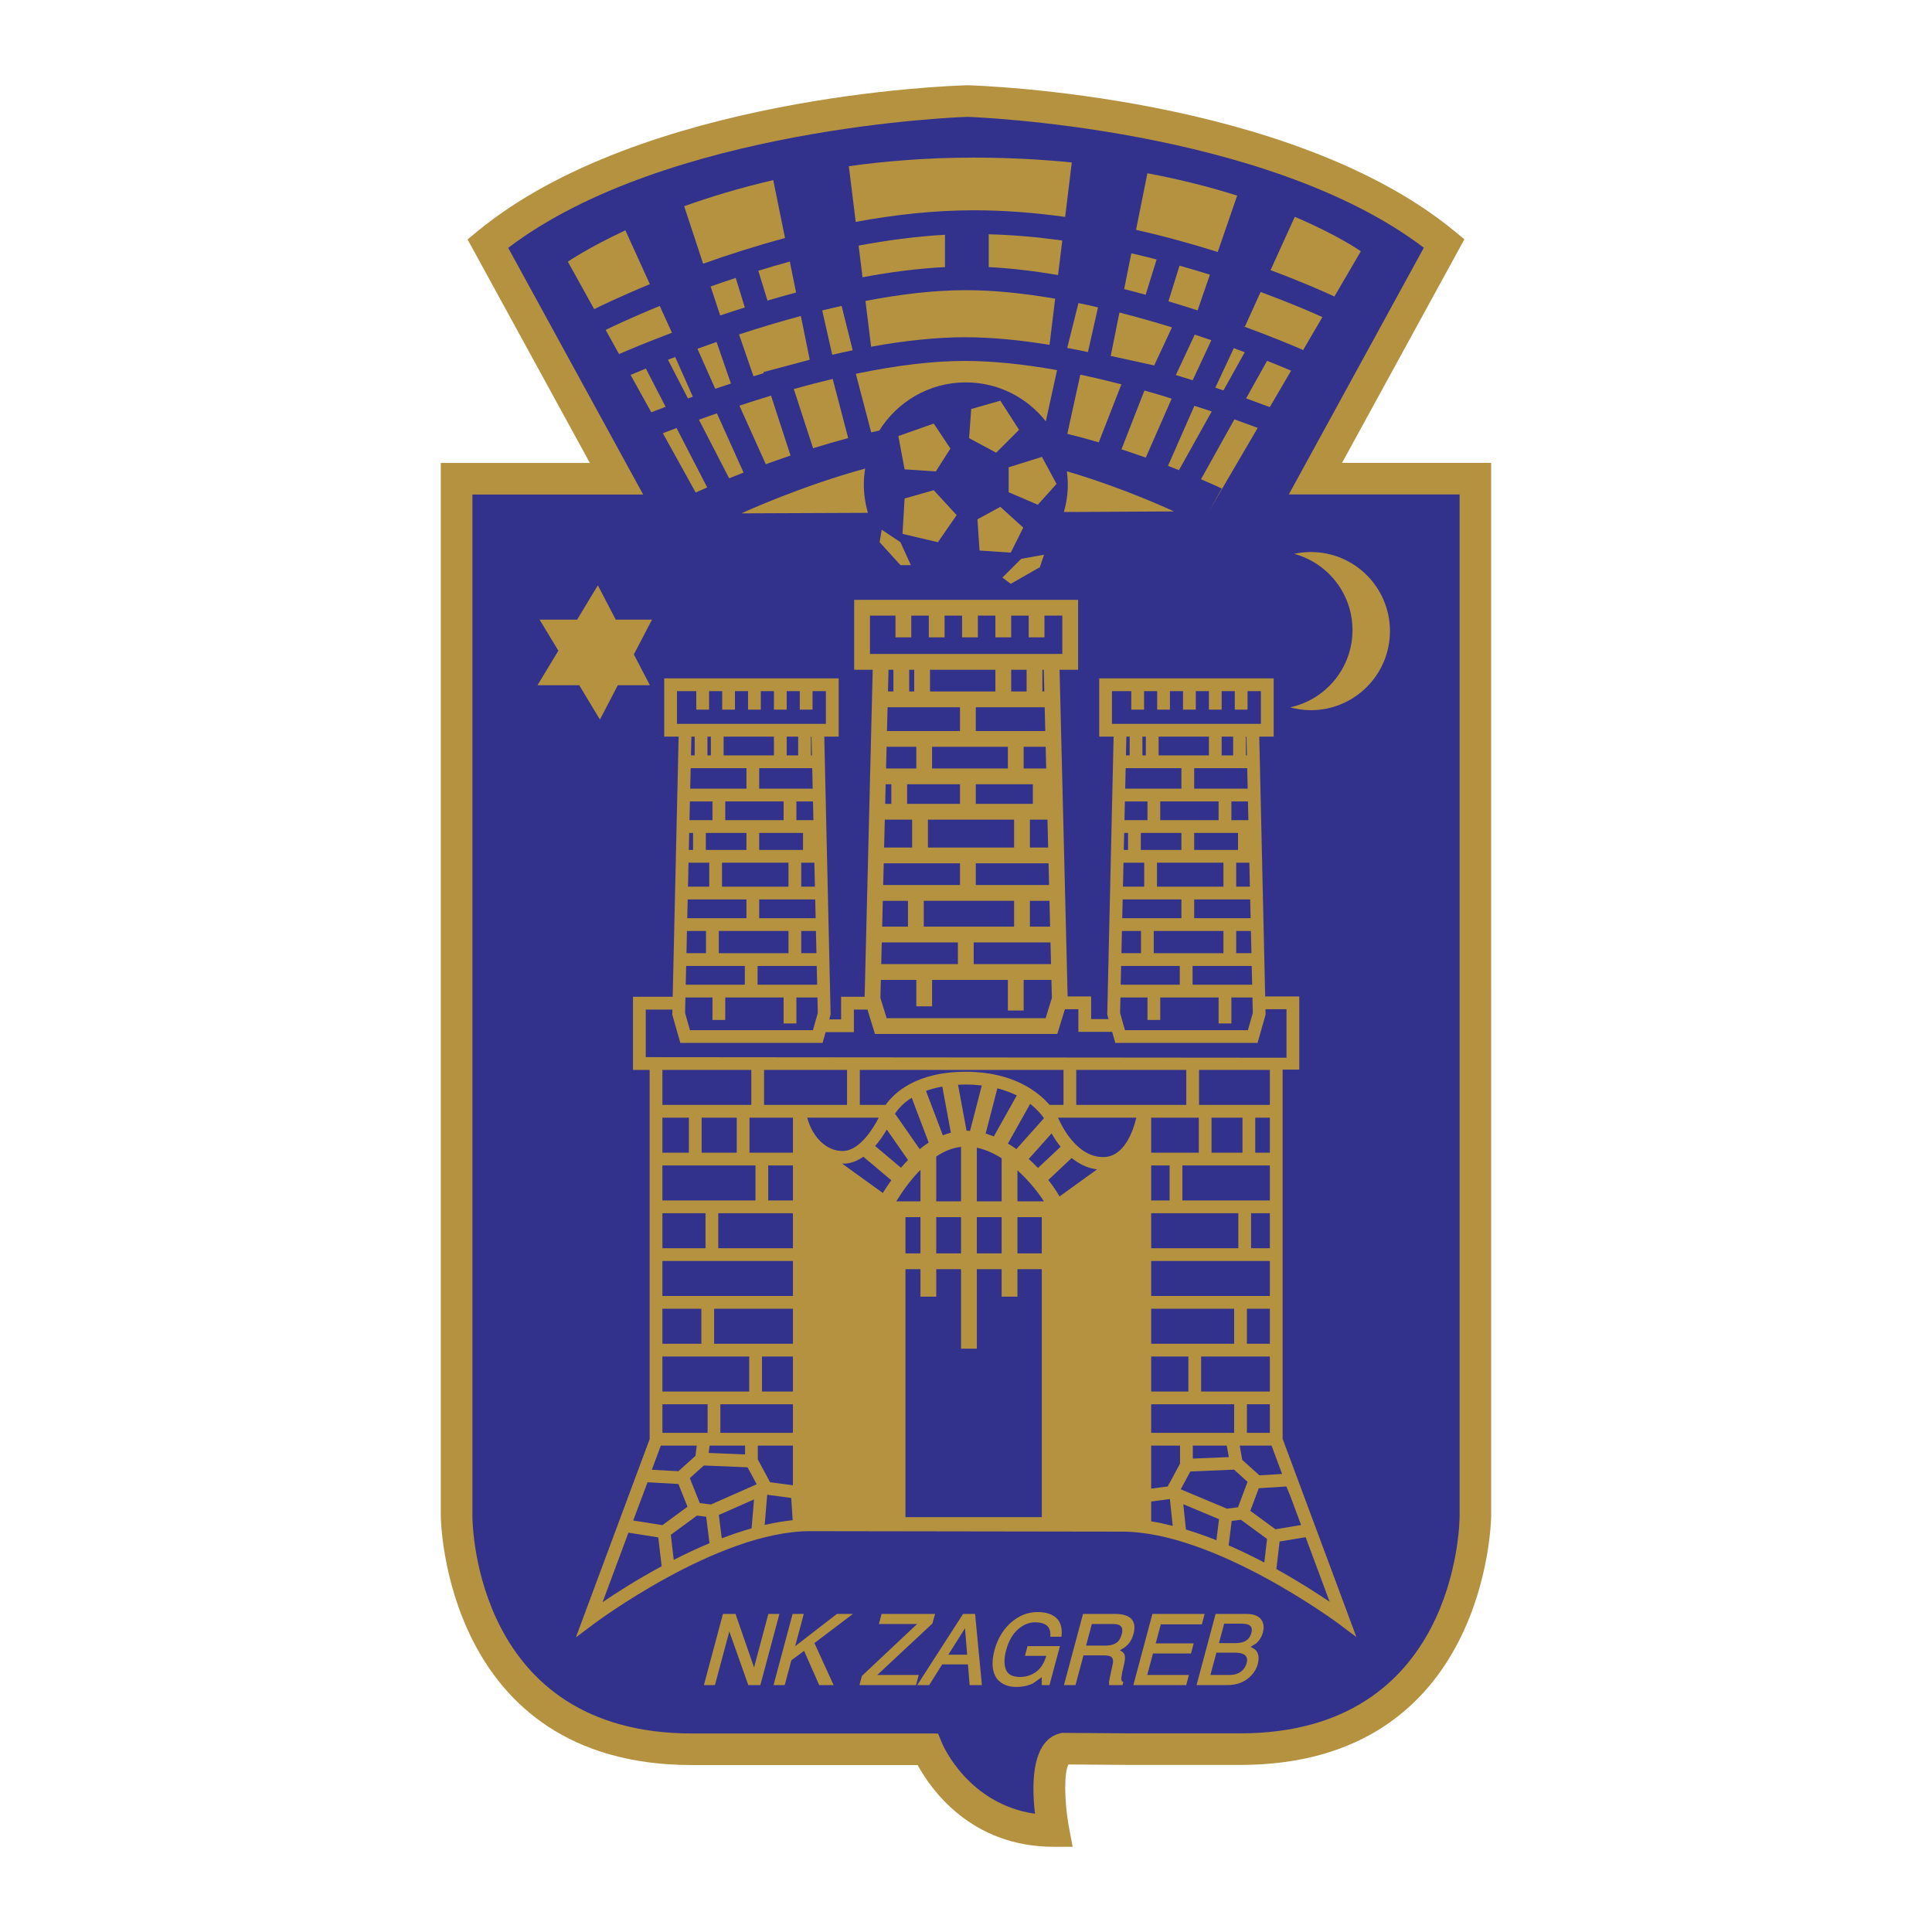 <?xml version="1.0" encoding="utf-8"?>
<!-- Generator: Adobe Illustrator 13.0.0, SVG Export Plug-In . SVG Version: 6.00 Build 14948)  -->
<!DOCTYPE svg PUBLIC "-//W3C//DTD SVG 1.0//EN" "http://www.w3.org/TR/2001/REC-SVG-20010904/DTD/svg10.dtd">
<svg version="1.0" id="Layer_1" xmlns="http://www.w3.org/2000/svg" xmlns:xlink="http://www.w3.org/1999/xlink" x="0px" y="0px"
	 width="192.756px" height="192.756px" viewBox="0 0 192.756 192.756" enable-background="new 0 0 192.756 192.756"
	 xml:space="preserve">
<g>
	<polygon fill-rule="evenodd" clip-rule="evenodd" fill="#FFFFFF" points="0,0 192.756,0 192.756,192.756 0,192.756 0,0 	"/>
	<path fill-rule="evenodd" clip-rule="evenodd" fill="#B49240" d="M96.392,8.508L96.21,8.519
		c-1.258,0.035-32.147,1.054-48.553,14.539l-1.008,0.829c0,0,10.133,18.52,12.204,22.304c-3.693,0-14.874,0-14.874,0v105.066
		c0,0.248,0.287,24.844,25.066,24.844c0,0,20.713,0,22.512,0c1.289,2.367,5.286,8.152,13.561,8.152h1.9l-0.352-1.867
		c-0.259-1.375-0.388-2.846-0.388-4.045c0-1.092,0.113-1.932,0.327-2.299c0.816,0.008,6.355,0.047,6.355,0.047h10.748
		c24.778,0,25.065-24.596,25.065-24.844V46.177c0,0-11.181,0-14.874,0c2.071-3.783,12.204-22.303,12.204-22.303l-1.007-0.829
		C128.691,9.562,97.835,8.543,96.529,8.506L96.46,8.504L96.392,8.508L96.392,8.508z"/>
	<path fill-rule="evenodd" clip-rule="evenodd" fill="#32328C" d="M96.349,11.667c0,0,0.083-0.004,0.15-0.009
		c0.831,0.028,29.854,1.127,45.556,13.057c-1.19,2.174-13.469,24.614-13.469,24.614s14.479,0,17.039,0c0,3.056,0,101.916,0,101.916
		c-0.004,0.883-0.312,21.693-21.915,21.693c0,0-10.733,0-10.743,0c-0.014,0-7.009-0.051-7.009-0.051l-0.194,0.049
		c-2.1,0.525-2.659,3.018-2.659,5.525c0,0.857,0.065,1.713,0.157,2.496c-6.627-0.951-9.157-6.766-9.27-7.035l-0.405-0.967
		l-1.051-0.006H69.046c-21.603,0-21.912-20.811-21.915-21.695c0,0,0-98.857,0-101.913c2.56,0,17.038,0,17.038,0
		S51.892,26.902,50.702,24.728C66.55,12.685,96.046,11.675,96.349,11.667L96.349,11.667z"/>
	<path fill-rule="evenodd" clip-rule="evenodd" fill="#B49240" d="M77.635,161.02h-0.974c0,0-1.282,4.785-1.431,5.338
		c-0.188-0.543-1.848-5.338-1.848-5.338h-1.252l-1.903,7.104h1.102c0,0,1.288-4.807,1.435-5.354
		c0.189,0.535,1.895,5.354,1.895,5.354h1.2l1.904-7.104H77.635L77.635,161.02z"/>
	<path fill-rule="evenodd" clip-rule="evenodd" fill="#B49240" d="M84.802,161.02H83.5c0,0-3.755,2.9-4.169,3.223
		c0.126-0.475,0.863-3.223,0.863-3.223h-1.115l-1.904,7.104h1.115l0.665-2.48c0,0,1.098-0.809,1.269-0.936
		c0.093,0.211,1.508,3.416,1.508,3.416h1.437c0,0-1.85-4.059-1.913-4.197c0.122-0.09,3.84-2.906,3.84-2.906H84.802L84.802,161.02z"
		/>
	<path fill-rule="evenodd" clip-rule="evenodd" fill="#B49240" d="M87.521,167.113c0.343-0.318,5.5-5.129,5.5-5.129l0.24-0.84
		l0.033-0.125h-0.128h-5.209l-0.27,1.01c0,0,3.374,0,3.811,0c-0.339,0.32-5.505,5.176-5.505,5.176l-0.246,0.918h5.645l0.271-1.01
		C91.662,167.113,87.963,167.113,87.521,167.113L87.521,167.113z"/>
	<path fill-rule="evenodd" clip-rule="evenodd" fill="#B49240" d="M97.195,161.02h-1.107l-4.579,7.104h1.194
		c0,0,1.247-1.98,1.303-2.068c0.101,0,2.4,0,2.566,0c0.013,0.166,0.167,2.068,0.167,2.068h1.225l-0.678-7.104H97.195L97.195,161.02
		L97.195,161.02z M96.494,165.094c-0.176,0-1.599,0-1.883,0c0.157-0.248,1.417-2.248,1.669-2.646
		C96.317,162.908,96.48,164.916,96.494,165.094L96.494,165.094z"/>
	<path fill-rule="evenodd" clip-rule="evenodd" fill="#B49240" d="M105.13,161.227c-0.413-0.26-0.955-0.391-1.61-0.391
		c-0.952,0-1.829,0.336-2.605,1.002c-0.812,0.693-1.383,1.639-1.697,2.812c-0.318,1.184-0.241,2.133,0.227,2.818
		c0.46,0.559,1.111,0.838,1.942,0.838c0.635,0,1.198-0.119,1.674-0.357c0,0,0.583-0.412,0.876-0.619
		c-0.002,0.234-0.008,0.793-0.008,0.793h0.778l1.043-3.891h-3.232l-0.261,0.973c0,0,1.879,0,2.135,0
		c-0.221,0.713-0.548,1.254-0.995,1.578c-0.478,0.35-1.016,0.527-1.603,0.527c-0.762,0-1.228-0.234-1.426-0.715
		c-0.205-0.492-0.2-1.146,0.013-1.945c0.249-0.926,0.647-1.631,1.188-2.096c0.535-0.463,1.11-0.697,1.709-0.697
		c0.503,0,0.894,0.109,1.158,0.32c0.259,0.209,0.379,0.551,0.356,1.016l-0.006,0.104h1.116l0.01-0.088
		c0.012-0.123,0.018-0.242,0.018-0.357C105.929,162.102,105.661,161.555,105.13,161.227L105.13,161.227z"/>
	<path fill-rule="evenodd" clip-rule="evenodd" fill="#B49240" d="M113.092,163.004c0.062-0.227,0.092-0.436,0.092-0.625
		c0-0.512-0.22-0.887-0.658-1.117c-0.308-0.16-0.732-0.242-1.262-0.242h-3.135h-0.075l-1.903,7.104h1.151
		c0,0,0.759-2.828,0.795-2.967c0.141,0,1.985,0,1.985,0c0.351,0,0.597,0.037,0.731,0.113c0.221,0.129,0.284,0.393,0.194,0.801
		l-0.247,1.156l-0.112,0.557c0,0.002,0.01,0.355,0.01,0.355l0.095-0.016h1.238l0.085-0.312l-0.073-0.035
		c-0.034-0.016-0.135-0.064-0.135-0.322c0-0.004,0-0.008,0-0.012l0.088-0.564l0.212-0.926c0.048-0.213,0.072-0.395,0.072-0.547
		c0-0.16-0.025-0.289-0.076-0.391c-0.079-0.154-0.25-0.27-0.432-0.377c0.305-0.156,0.588-0.336,0.809-0.576
		C112.793,163.785,112.979,163.432,113.092,163.004L113.092,163.004L113.092,163.004z M111.062,162.029
		c0.289,0,0.509,0.043,0.65,0.127c0.175,0.104,0.262,0.273,0.262,0.51c0,0.113-0.021,0.24-0.058,0.383
		c-0.115,0.428-0.311,0.727-0.579,0.885c-0.275,0.166-0.621,0.25-1.023,0.25c0,0-1.731,0-1.957,0
		c0.058-0.215,0.543-2.025,0.576-2.154C109.076,162.029,111.062,162.029,111.062,162.029L111.062,162.029z"/>
	<path fill-rule="evenodd" clip-rule="evenodd" fill="#B49240" d="M115.811,162.066c0.146,0,4.099,0,4.099,0l0.28-1.047h-0.128
		h-5.085l-1.903,7.104h5.274l0.271-1.01c0,0-3.919,0-4.16,0c0.058-0.215,0.54-2.014,0.573-2.143c0.146,0,3.792,0,3.792,0
		l0.271-1.008c0,0-3.551,0-3.791,0C115.359,163.752,115.776,162.193,115.811,162.066L115.811,162.066z"/>
	<path fill-rule="evenodd" clip-rule="evenodd" fill="#B49240" d="M126.004,162.852c0.046-0.172,0.069-0.338,0.069-0.492
		c0-0.201-0.037-0.387-0.112-0.557c-0.229-0.52-0.775-0.783-1.627-0.783h-2.977h-0.075l-1.904,7.104h3.056
		c0.935,0,1.702-0.283,2.28-0.838c0.388-0.371,0.646-0.793,0.771-1.254c0.056-0.211,0.084-0.404,0.084-0.584
		c0-0.295-0.077-0.545-0.232-0.748c-0.112-0.148-0.333-0.273-0.57-0.391c0.176-0.107,0.55-0.338,0.55-0.338
		C125.651,163.68,125.884,163.303,126.004,162.852L126.004,162.852L126.004,162.852z M123.742,161.992
		c0.394,0,0.68,0.041,0.849,0.121c0.203,0.098,0.304,0.26,0.304,0.492c0,0.094-0.016,0.195-0.046,0.309
		c-0.113,0.422-0.347,0.707-0.715,0.867c-0.238,0.104-0.552,0.156-0.934,0.156c0,0-1.366,0-1.586,0
		c0.057-0.213,0.486-1.818,0.521-1.945C122.273,161.992,123.742,161.992,123.742,161.992L123.742,161.992L123.742,161.992z
		 M122.665,167.113c0,0-1.677,0-1.902,0c0.059-0.215,0.563-2.098,0.598-2.229c0.14,0,1.794,0,1.794,0
		c0.379,0,0.672,0.047,0.871,0.137c0.263,0.119,0.394,0.312,0.394,0.592c0,0.096-0.016,0.201-0.046,0.316
		c-0.074,0.279-0.213,0.52-0.41,0.715C123.648,166.955,123.211,167.113,122.665,167.113L122.665,167.113z"/>
	<polygon fill-rule="evenodd" clip-rule="evenodd" fill="#B49240" points="63.24,65.292 65.048,61.822 61.433,61.822 59.649,58.397 
		57.579,61.822 53.835,61.822 55.707,64.921 53.627,68.364 57.787,68.364 59.856,71.789 61.64,68.364 64.84,68.364 63.24,65.292 	
		"/>
	<path fill-rule="evenodd" clip-rule="evenodd" fill="#B49240" d="M130.786,55.075c-0.572,0-1.13,0.064-1.668,0.181
		c3.351,0.909,5.82,3.965,5.82,7.605c0,3.785-2.666,6.945-6.224,7.71c0.661,0.18,1.353,0.284,2.071,0.284
		c4.357,0,7.89-3.533,7.89-7.89S135.144,55.075,130.786,55.075L130.786,55.075z"/>
	<path fill-rule="evenodd" clip-rule="evenodd" fill="#B49240" d="M73.964,51.218l12.63-0.052c-0.262-0.903-0.41-1.854-0.41-2.841
		c0-0.537,0.054-1.061,0.134-1.576C79.965,48.483,74.286,51.07,73.964,51.218L73.964,51.218z"/>
	<path fill-rule="evenodd" clip-rule="evenodd" fill="#B49240" d="M106.442,47.021c0.055,0.428,0.093,0.861,0.093,1.304
		c0,0.958-0.142,1.881-0.39,2.759l10.979-0.06C117.124,51.024,112.273,48.729,106.442,47.021L106.442,47.021z"/>
	<path fill-rule="evenodd" clip-rule="evenodd" fill="#B49240" d="M61.761,35.324c0.936-0.405,2.797-1.188,5.277-2.127l-1.214-2.673
		c-2.963,1.213-4.921,2.157-5.398,2.392L61.761,35.324L61.761,35.324z"/>
	<path fill-rule="evenodd" clip-rule="evenodd" fill="#B49240" d="M83.966,30.521c-0.647,0.145-1.293,0.293-1.934,0.451l0.999,4.422
		c0.69-0.16,1.372-0.308,2.042-0.447L83.966,30.521L83.966,30.521z"/>
	<path fill-rule="evenodd" clip-rule="evenodd" fill="#B49240" d="M133.134,29.582l2.636-4.513c0,0-2.214-1.579-6.589-3.437
		l-2.418,5.321C129.846,28.103,132.091,29.099,133.134,29.582L133.134,29.582z"/>
	<path fill-rule="evenodd" clip-rule="evenodd" fill="#B49240" d="M104.711,34.405l0.562-4.604
		c-3.015-0.522-6.044-0.851-8.913-0.851c-3.181,0-6.604,0.419-10.013,1.075l0.563,4.568c3.432-0.622,6.568-0.946,9.347-0.946
		C98.946,33.646,101.804,33.932,104.711,34.405L104.711,34.405z"/>
	<path fill-rule="evenodd" clip-rule="evenodd" fill="#B49240" d="M64.835,28.351l-2.44-5.37c-3.75,1.749-5.739,3.126-5.739,3.126
		l2.624,4.738C59.637,30.665,61.664,29.661,64.835,28.351L64.835,28.351z"/>
	<path fill-rule="evenodd" clip-rule="evenodd" fill="#B49240" d="M78.322,23.749l-1.173-5.779c-3.348,0.777-6.32,1.682-8.888,2.605
		l1.89,5.734C72.604,25.434,75.366,24.545,78.322,23.749L78.322,23.749z"/>
	<path fill-rule="evenodd" clip-rule="evenodd" fill="#B49240" d="M109.549,30.665c-0.647-0.149-1.298-0.293-1.953-0.427
		l-1.119,4.474c0.688,0.129,1.376,0.267,2.065,0.415L109.549,30.665L109.549,30.665z"/>
	<path fill-rule="evenodd" clip-rule="evenodd" fill="#B49240" d="M97.147,20.979c3.08,0,6.146,0.251,9.124,0.662l0.663-5.433
		c-3.03-0.303-6.287-0.483-9.787-0.483c-4.491,0-8.646,0.326-12.458,0.855l0.686,5.558C89.207,21.429,93.197,20.979,97.147,20.979
		L97.147,20.979z"/>
	<path fill-rule="evenodd" clip-rule="evenodd" fill="#B49240" d="M125.771,29.132l-1.569,3.455l-0.32-0.097
		c2.916,1.068,5.103,1.984,6.133,2.431l1.919-3.285C130.845,31.143,128.683,30.207,125.771,29.132L125.771,29.132z"/>
	<path fill-rule="evenodd" clip-rule="evenodd" fill="#B49240" d="M121.492,25.142l1.94-5.626c-2.583-0.817-5.574-1.593-8.956-2.23
		l-1.135,5.646C116.271,23.592,119.016,24.36,121.492,25.142L121.492,25.142z"/>
	<path fill-rule="evenodd" clip-rule="evenodd" fill="#B49240" d="M73.773,40.473c0.672,1.492,1.969,4.375,2.629,5.843
		c0.782-0.284,1.607-0.576,2.47-0.867c-0.463-1.423-1.318-4.049-1.946-5.978C75.895,39.783,74.84,40.122,73.773,40.473
		L73.773,40.473z"/>
	<path fill-rule="evenodd" clip-rule="evenodd" fill="#B49240" d="M120.893,41.05c-0.231-0.078-0.457-0.153-0.686-0.229l-1.046-0.33
		l-2.628,5.989c0.38,0.146,0.744,0.288,1.091,0.427L120.893,41.05L120.893,41.05z"/>
	<path fill-rule="evenodd" clip-rule="evenodd" fill="#B49240" d="M115.827,39.438c-0.556-0.164-1.104-0.322-1.649-0.476
		c-0.778,1.997-1.812,4.646-2.289,5.869c0.842,0.273,1.653,0.551,2.425,0.826c0.587-1.339,1.849-4.213,2.581-5.882L115.827,39.438
		L115.827,39.438z"/>
	<path fill-rule="evenodd" clip-rule="evenodd" fill="#B49240" d="M109.624,44.132c0.766-1.961,1.789-4.585,2.258-5.788
		c-1.404-0.361-2.772-0.685-4.099-0.963c-0.274,1.252-0.916,4.175-1.296,5.906C107.555,43.548,108.604,43.833,109.624,44.132
		L109.624,44.132z"/>
	<path fill-rule="evenodd" clip-rule="evenodd" fill="#B49240" d="M83.078,37.806c-1.259,0.299-2.553,0.635-3.881,1.006
		c0.343,1.055,1.226,3.763,1.924,5.908c1.134-0.352,2.308-0.694,3.503-1.012C84.147,41.885,83.393,39.005,83.078,37.806
		L83.078,37.806z"/>
	<path fill-rule="evenodd" clip-rule="evenodd" fill="#B49240" d="M105.463,36.929c-3.384-0.607-6.472-0.919-9.207-0.919
		c-3.159,0-6.812,0.439-10.869,1.284l1.531,5.844c0.27-0.062,0.54-0.123,0.81-0.182c1.796-2.882,4.986-4.806,8.632-4.806
		c3.243,0,6.122,1.523,7.982,3.887L105.463,36.929L105.463,36.929z"/>
	<path fill-rule="evenodd" clip-rule="evenodd" fill="#B49240" d="M119.824,47.814c1.312,0.561,2.076,0.926,2.076,0.926l-1.29,2.285
		l4.869-8.336c-0.782-0.292-1.555-0.575-2.322-0.849L119.824,47.814L119.824,47.814z"/>
	<path fill-rule="evenodd" clip-rule="evenodd" fill="#B49240" d="M74.186,47.149l-2.661-5.913c-0.593,0.207-1.191,0.42-1.795,0.638
		l3.017,5.844C73.191,47.539,73.672,47.348,74.186,47.149L74.186,47.149z"/>
	<path fill-rule="evenodd" clip-rule="evenodd" fill="#B49240" d="M67.498,42.702c-0.455,0.172-0.906,0.341-1.365,0.52l3.275,5.915
		c0.12-0.055,0.521-0.236,1.15-0.506L67.498,42.702L67.498,42.702z"/>
	<path fill-rule="evenodd" clip-rule="evenodd" fill="#B49240" d="M123.095,34.738l-1.84,3.94c0.272,0.091,0.538,0.184,0.807,0.276
		l2.127-3.812C123.837,35.01,123.472,34.875,123.095,34.738L123.095,34.738z"/>
	<path fill-rule="evenodd" clip-rule="evenodd" fill="#B49240" d="M119.198,33.386c-0.527,1.131-1.393,2.981-1.882,4.033
		c0.563,0.17,1.122,0.344,1.676,0.519c0.402-0.863,1.274-2.729,1.863-3.994C120.32,33.759,119.766,33.573,119.198,33.386
		L119.198,33.386z"/>
	<path fill-rule="evenodd" clip-rule="evenodd" fill="#B49240" d="M124.325,39.748c0.809,0.292,1.604,0.582,2.364,0.869l2.124-3.636
		c-0.559-0.237-1.379-0.577-2.397-0.981L124.325,39.748L124.325,39.748z"/>
	<path fill-rule="evenodd" clip-rule="evenodd" fill="#B49240" d="M115.154,36.461l1.772-3.799c-1.665-0.514-3.423-1.018-5.24-1.48
		l-0.869,4.33L115.154,36.461L115.154,36.461z"/>
	<path fill-rule="evenodd" clip-rule="evenodd" fill="#B49240" d="M69.583,34.794l1.775,3.995c0.526-0.18,1.047-0.354,1.565-0.526
		l-1.429-4.146C70.831,34.348,70.193,34.574,69.583,34.794L69.583,34.794z"/>
	<path fill-rule="evenodd" clip-rule="evenodd" fill="#B49240" d="M68.637,39.755c0.161-0.06,0.325-0.121,0.485-0.179l-1.759-3.958
		c-0.249,0.094-0.485,0.186-0.719,0.276L68.637,39.755L68.637,39.755z"/>
	<path fill-rule="evenodd" clip-rule="evenodd" fill="#B49240" d="M75.174,37.54c0.344-0.107,0.682-0.206,1.023-0.309
		c-0.021-0.065-0.035-0.108-0.035-0.108l4.626-1.234l-0.887-4.365c-2.159,0.58-4.235,1.212-6.167,1.842L75.174,37.54L75.174,37.54z"
		/>
	<path fill-rule="evenodd" clip-rule="evenodd" fill="#B49240" d="M64.437,36.771c-0.619,0.252-1.14,0.47-1.524,0.634l2.064,3.729
		c0.48-0.188,0.955-0.367,1.429-0.548L64.437,36.771L64.437,36.771z"/>
	<path fill-rule="evenodd" clip-rule="evenodd" fill="#B49240" d="M94.283,23.424c-2.891,0.16-5.793,0.548-8.618,1.081l0.389,3.158
		c2.765-0.521,5.545-0.882,8.229-1.014V23.424L94.283,23.424z"/>
	<path fill-rule="evenodd" clip-rule="evenodd" fill="#B49240" d="M98.644,23.373v3.274c2.277,0.118,4.605,0.401,6.918,0.794
		l0.42-3.443C103.573,23.66,101.111,23.44,98.644,23.373L98.644,23.373z"/>
	<path fill-rule="evenodd" clip-rule="evenodd" fill="#B49240" d="M115.396,25.888c-0.826-0.212-1.664-0.42-2.523-0.616
		l-0.717,3.569c0.727,0.184,1.441,0.374,2.146,0.569L115.396,25.888L115.396,25.888z"/>
	<path fill-rule="evenodd" clip-rule="evenodd" fill="#B49240" d="M117.68,26.504l-1.104,3.559c0.999,0.298,1.977,0.601,2.907,0.905
		l1.229-3.564C119.743,27.1,118.725,26.799,117.68,26.504L117.68,26.504z"/>
	<path fill-rule="evenodd" clip-rule="evenodd" fill="#B49240" d="M75.656,27.012l0.916,2.976c0.934-0.275,1.882-0.546,2.854-0.805
		l-0.626-3.086C77.72,26.39,76.678,26.698,75.656,27.012L75.656,27.012z"/>
	<path fill-rule="evenodd" clip-rule="evenodd" fill="#B49240" d="M73.404,27.727c-0.862,0.284-1.706,0.57-2.505,0.854l0.953,2.893
		c0.789-0.267,1.617-0.533,2.459-0.799L73.404,27.727L73.404,27.727z"/>
	<polygon fill-rule="evenodd" clip-rule="evenodd" fill="#B49240" points="96.689,43.714 99.388,45.167 101.673,42.883 
		99.804,39.976 96.897,40.806 96.689,43.714 	"/>
	<polygon fill-rule="evenodd" clip-rule="evenodd" fill="#B49240" points="100.635,46.621 100.635,49.112 103.541,50.358 
		105.41,48.282 103.956,45.582 100.635,46.621 	"/>
	<polygon fill-rule="evenodd" clip-rule="evenodd" fill="#B49240" points="99.804,50.566 97.52,51.812 97.728,54.926 
		100.843,55.134 102.089,52.643 99.804,50.566 	"/>
	<polygon fill-rule="evenodd" clip-rule="evenodd" fill="#B49240" points="95.443,51.396 93.159,48.905 90.252,49.735 
		90.044,53.265 93.575,54.096 95.443,51.396 	"/>
	<polygon fill-rule="evenodd" clip-rule="evenodd" fill="#B49240" points="93.367,47.036 94.82,44.752 93.159,42.26 89.629,43.506 
		90.252,46.828 93.367,47.036 	"/>
	<polygon fill-rule="evenodd" clip-rule="evenodd" fill="#B49240" points="89.837,54.096 87.968,52.851 87.76,54.096 89.837,56.38 
		90.875,56.38 89.837,54.096 	"/>
	<polygon fill-rule="evenodd" clip-rule="evenodd" fill="#B49240" points="101.881,55.757 100.012,57.625 100.843,58.249 
		103.749,56.588 104.164,55.342 101.881,55.757 	"/>
	<path fill-rule="evenodd" clip-rule="evenodd" fill="#B49240" d="M127.967,143.547c0-0.225,0-35.605,0-36.832
		c0.485,0,1.662,0,1.662,0v-7.297h-3.402c-0.137-5.989-0.567-24.878-0.591-25.923c0.396,0,1.438,0,1.438,0v-5.815h-0.638h-16.769
		v5.815c0,0,1.041,0,1.438,0c-0.029,1.243-0.635,27.736-0.635,27.736l0.126,0.441c-0.573,0-1.221,0-1.733,0c0-0.654,0-2.254,0-2.254
		h-2.346c-0.087-3.495-0.771-31.156-0.806-32.596c0.521,0,1.85,0,1.85,0v-6.975h-0.788H85.221v6.975c0,0,1.329,0,1.85,0
		c-0.036,1.445-0.723,29.274-0.806,32.627h-2.346c0,0,0,1.6,0,2.254c-0.353,0-0.77,0-1.183,0l0.134-0.473
		c0,0-0.604-26.493-0.632-27.736c0.396,0,1.437,0,1.437,0V67.68h-0.637H66.27v5.814c0,0,1.041,0,1.437,0
		c-0.023,1.047-0.457,19.997-0.592,25.955h-3.96v7.297c0,0,1.177,0,1.661,0c0,1.227,0,36.609,0,36.834
		c-0.079,0.211-7.361,19.781-7.361,19.781l1.735-1.301c0.123-0.092,12.402-9.295,21.628-9.295l31.147,0.047
		c9.226,0,21.506,9.125,21.629,9.217l1.734,1.301C135.328,163.33,128.047,143.76,127.967,143.547L127.967,143.547z"/>
	<path fill-rule="evenodd" clip-rule="evenodd" fill="#32328C" d="M97.355,86.136v2.162h7.312c-0.018-0.708-0.035-1.429-0.053-2.162
		H97.355L97.355,86.136z"/>
	<path fill-rule="evenodd" clip-rule="evenodd" fill="#32328C" d="M102.754,89.874v2.577h2.015c-0.02-0.817-0.041-1.68-0.062-2.577
		H102.754L102.754,89.874z"/>
	<polygon fill-rule="evenodd" clip-rule="evenodd" fill="#32328C" points="101.178,89.874 92.164,89.874 92.164,92.451 
		101.178,92.451 101.178,89.874 	"/>
	<path fill-rule="evenodd" clip-rule="evenodd" fill="#32328C" d="M104.809,94.026h-7.662v2.162h7.714
		C104.846,95.539,104.827,94.814,104.809,94.026L104.809,94.026z"/>
	<polygon fill-rule="evenodd" clip-rule="evenodd" fill="#32328C" points="92.995,76.67 100.555,76.67 100.555,74.508 
		92.995,74.508 92.995,76.67 	"/>
	<polygon fill-rule="evenodd" clip-rule="evenodd" fill="#32328C" points="97.355,80.2 103.047,80.2 103.047,78.246 97.355,78.246 
		97.355,80.2 	"/>
	<path fill-rule="evenodd" clip-rule="evenodd" fill="#32328C" d="M89.135,66.822h-0.488c-0.015,0.586-0.033,1.317-0.054,2.166
		h0.542V66.822L89.135,66.822z"/>
	<path fill-rule="evenodd" clip-rule="evenodd" fill="#32328C" d="M95.779,70.562h-7.226c-0.019,0.737-0.038,1.533-0.059,2.37h7.285
		V70.562L95.779,70.562z"/>
	<polygon fill-rule="evenodd" clip-rule="evenodd" fill="#32328C" points="90.502,80.2 95.779,80.2 95.779,78.246 90.502,78.246 
		90.502,80.2 	"/>
	<polygon fill-rule="evenodd" clip-rule="evenodd" fill="#32328C" points="90.71,66.822 90.71,68.987 91.211,68.987 91.211,66.822 
		90.71,66.822 	"/>
	<polygon fill-rule="evenodd" clip-rule="evenodd" fill="#32328C" points="100.886,66.822 100.886,68.987 102.424,68.987 
		102.424,66.822 100.886,66.822 	"/>
	<path fill-rule="evenodd" clip-rule="evenodd" fill="#32328C" d="M97.355,72.932h6.932c-0.021-0.837-0.04-1.632-0.059-2.37h-6.874
		V72.932L97.355,72.932z"/>
	<path fill-rule="evenodd" clip-rule="evenodd" fill="#32328C" d="M104.207,61.422v2.165h-1.575v-2.165c-0.567,0-1.16,0-1.746,0
		v2.165H99.31v-2.165c-0.661,0-1.263,0-1.748,0v2.165h-1.575v-2.165c-0.378,0-0.999,0-1.746,0v2.165h-1.575v-2.165
		c-0.571,0-1.165,0-1.747,0v2.165h-1.576v-2.165c-1.183,0-2.156,0-2.546,0c0,0.953,0,2.871,0,3.823c0.251,0,0.689,0,1.082,0
		c0.432,0,0.807,0,0.807,0h15.413c0,0,0.375,0,0.807,0c0.393,0,0.831,0,1.081,0c0-0.953,0-2.87,0-3.823
		C105.685,61.422,105.033,61.422,104.207,61.422L104.207,61.422z"/>
	<path fill-rule="evenodd" clip-rule="evenodd" fill="#32328C" d="M88.927,78.246h-0.563c-0.016,0.645-0.032,1.297-0.048,1.954
		h0.611V78.246L88.927,78.246z"/>
	<path fill-rule="evenodd" clip-rule="evenodd" fill="#32328C" d="M90.588,89.874h-2.511c-0.022,0.897-0.044,1.76-0.063,2.577h2.574
		V89.874L90.588,89.874z"/>
	<path fill-rule="evenodd" clip-rule="evenodd" fill="#32328C" d="M91.003,81.776h-2.727c-0.023,0.929-0.046,1.86-0.069,2.785h2.795
		V81.776L91.003,81.776z"/>
	<path fill-rule="evenodd" clip-rule="evenodd" fill="#32328C" d="M95.779,86.136h-7.61c-0.018,0.732-0.036,1.454-0.053,2.162h7.664
		V86.136L95.779,86.136z"/>
	<path fill-rule="evenodd" clip-rule="evenodd" fill="#32328C" d="M102.13,97.764v3.055h-1.575v-3.055h-7.56v2.639h-1.576v-2.639
		h-3.537c-0.027,1.107-0.043,1.766-0.044,1.799c0.054,0.176,0.418,1.361,0.622,2.021c1.01,0,14.854,0,15.863,0
		c0.204-0.66,0.568-1.846,0.622-2.021c0-0.033-0.017-0.691-0.044-1.799H102.13L102.13,97.764z"/>
	<path fill-rule="evenodd" clip-rule="evenodd" fill="#32328C" d="M95.571,94.026h-7.597c-0.019,0.788-0.038,1.512-0.053,2.162h7.65
		V94.026L95.571,94.026z"/>
	<path fill-rule="evenodd" clip-rule="evenodd" fill="#32328C" d="M102.754,81.776v2.785h1.82c-0.022-0.924-0.045-1.855-0.068-2.785
		H102.754L102.754,81.776z"/>
	<path fill-rule="evenodd" clip-rule="evenodd" fill="#32328C" d="M91.419,74.508h-2.963c-0.017,0.701-0.035,1.423-0.053,2.163
		h3.016V74.508L91.419,74.508z"/>
	<path fill-rule="evenodd" clip-rule="evenodd" fill="#32328C" d="M102.13,74.508v2.163h2.25c-0.019-0.739-0.036-1.462-0.054-2.163
		H102.13L102.13,74.508z"/>
	<polygon fill-rule="evenodd" clip-rule="evenodd" fill="#32328C" points="101.178,81.776 92.579,81.776 92.579,84.561 
		101.178,84.561 101.178,81.776 	"/>
	<polygon fill-rule="evenodd" clip-rule="evenodd" fill="#32328C" points="92.787,68.987 99.31,68.987 99.31,66.822 92.787,66.822 
		92.787,68.987 	"/>
	<path fill-rule="evenodd" clip-rule="evenodd" fill="#32328C" d="M104,68.987h0.189c-0.021-0.849-0.039-1.58-0.053-2.166H104
		V68.987L104,68.987z"/>
	<path fill-rule="evenodd" clip-rule="evenodd" fill="#32328C" d="M81.082,78.685c-0.017-0.723-0.032-1.41-0.047-2.044h-5.29v2.044
		H81.082L81.082,78.685z"/>
	<polygon fill-rule="evenodd" clip-rule="evenodd" fill="#32328C" points="75.745,84.797 80.118,84.797 80.118,83.102 
		75.745,83.102 75.745,84.797 	"/>
	<path fill-rule="evenodd" clip-rule="evenodd" fill="#32328C" d="M79.939,86.071v2.393h1.366c-0.018-0.794-0.037-1.594-0.055-2.393
		H79.939L79.939,86.071z"/>
	<polygon fill-rule="evenodd" clip-rule="evenodd" fill="#32328C" points="78.667,88.464 78.667,86.071 72.035,86.071 
		72.035,88.464 78.667,88.464 	"/>
	<polygon fill-rule="evenodd" clip-rule="evenodd" fill="#32328C" points="78.182,81.828 78.182,79.958 72.358,79.958 
		72.358,81.828 78.182,81.828 	"/>
	<polygon fill-rule="evenodd" clip-rule="evenodd" fill="#32328C" points="74.472,84.797 74.472,83.102 70.421,83.102 
		70.421,84.797 74.472,84.797 	"/>
	<polygon fill-rule="evenodd" clip-rule="evenodd" fill="#32328C" points="78.667,95.1 78.667,92.882 71.713,92.882 71.713,95.1 
		78.667,95.1 	"/>
	<path fill-rule="evenodd" clip-rule="evenodd" fill="#32328C" d="M81.485,96.374h-5.901v1.87h5.944
		C81.516,97.684,81.5,97.057,81.485,96.374L81.485,96.374z"/>
	<path fill-rule="evenodd" clip-rule="evenodd" fill="#32328C" d="M79.455,79.958v1.869h1.699c-0.015-0.638-0.029-1.266-0.042-1.869
		H79.455L79.455,79.958z"/>
	<path fill-rule="evenodd" clip-rule="evenodd" fill="#32328C" d="M69.31,73.495h-0.33c-0.011,0.499-0.026,1.137-0.042,1.872h0.372
		V73.495L69.31,73.495z"/>
	<path fill-rule="evenodd" clip-rule="evenodd" fill="#32328C" d="M79.939,92.882V95.1h1.517c-0.016-0.703-0.033-1.444-0.05-2.218
		H79.939L79.939,92.882z"/>
	<path fill-rule="evenodd" clip-rule="evenodd" fill="#32328C" d="M75.745,89.738v1.869h5.631c-0.014-0.611-0.028-1.236-0.042-1.869
		H75.745L75.745,89.738z"/>
	<path fill-rule="evenodd" clip-rule="evenodd" fill="#32328C" d="M71.084,79.958h-2.252c-0.014,0.604-0.028,1.231-0.042,1.869
		h2.294V79.958L71.084,79.958z"/>
	<path fill-rule="evenodd" clip-rule="evenodd" fill="#32328C" d="M74.311,96.374h-5.853c-0.015,0.683-0.029,1.31-0.042,1.87h5.896
		V96.374L74.311,96.374z"/>
	<path fill-rule="evenodd" clip-rule="evenodd" fill="#32328C" d="M70.439,92.882h-1.902c-0.018,0.774-0.035,1.515-0.05,2.218h1.952
		V92.882L70.439,92.882z"/>
	<path fill-rule="evenodd" clip-rule="evenodd" fill="#32328C" d="M74.472,89.738h-5.862c-0.015,0.633-0.029,1.258-0.043,1.869
		h5.905V89.738L74.472,89.738z"/>
	<path fill-rule="evenodd" clip-rule="evenodd" fill="#32328C" d="M70.762,86.071h-2.068c-0.019,0.799-0.037,1.599-0.055,2.393
		h2.123V86.071L70.762,86.071z"/>
	<path fill-rule="evenodd" clip-rule="evenodd" fill="#32328C" d="M80.907,75.366h0.1c-0.017-0.735-0.032-1.373-0.043-1.872h-0.057
		V75.366L80.907,75.366z"/>
	<path fill-rule="evenodd" clip-rule="evenodd" fill="#32328C" d="M81.068,68.954v1.845h-1.273v-1.845c-0.426,0-0.868,0-1.308,0
		v1.845h-1.273v-1.845c-0.493,0-0.942,0-1.308,0v1.845h-1.273v-1.845c-0.291,0-0.751,0-1.308,0v1.845h-1.273v-1.845
		c-0.43,0-0.871,0-1.308,0v1.845H69.47v-1.845c-0.887,0-1.622,0-1.928,0c0,0.788,0,2.479,0,3.267c0.187,0,0.516,0,0.815,0
		c0.346,0,0.652,0,0.652,0h11.925c0,0,0.306,0,0.651,0c0.3,0,0.629,0,0.815,0c0-0.788,0-2.479,0-3.267
		C82.167,68.954,81.678,68.954,81.068,68.954L81.068,68.954z"/>
	<path fill-rule="evenodd" clip-rule="evenodd" fill="#32328C" d="M79.455,99.518v2.592h-1.273v-2.592h-5.824v2.242h-1.273v-2.242
		h-2.698c-0.021,0.949-0.035,1.523-0.036,1.549c0.038,0.135,0.33,1.158,0.488,1.715c0.827,0,11.44,0,12.267,0
		c0.158-0.557,0.449-1.58,0.487-1.715c0-0.025-0.014-0.6-0.036-1.549H79.455L79.455,99.518z"/>
	<polygon fill-rule="evenodd" clip-rule="evenodd" fill="#32328C" points="78.487,75.366 79.633,75.366 79.633,73.495 
		78.487,73.495 78.487,75.366 	"/>
	<polygon fill-rule="evenodd" clip-rule="evenodd" fill="#32328C" points="72.196,75.366 77.214,75.366 77.214,73.495 
		72.196,73.495 72.196,75.366 	"/>
	<path fill-rule="evenodd" clip-rule="evenodd" fill="#32328C" d="M74.472,76.641h-5.563c-0.015,0.634-0.031,1.321-0.047,2.044h5.61
		V76.641L74.472,76.641z"/>
	<path fill-rule="evenodd" clip-rule="evenodd" fill="#32328C" d="M69.148,83.102h-0.387c-0.013,0.56-0.025,1.125-0.039,1.696h0.426
		V83.102L69.148,83.102z"/>
	<polygon fill-rule="evenodd" clip-rule="evenodd" fill="#32328C" points="70.583,75.366 70.923,75.366 70.923,73.495 
		70.583,73.495 70.583,75.366 	"/>
	<path fill-rule="evenodd" clip-rule="evenodd" fill="#32328C" d="M123.337,92.882V95.1h1.518c-0.016-0.703-0.032-1.444-0.051-2.218
		H123.337L123.337,92.882z"/>
	<path fill-rule="evenodd" clip-rule="evenodd" fill="#32328C" d="M119.143,89.738v1.869h5.632
		c-0.014-0.611-0.027-1.236-0.043-1.869H119.143L119.143,89.738z"/>
	<polygon fill-rule="evenodd" clip-rule="evenodd" fill="#32328C" points="122.064,92.882 115.11,92.882 115.11,95.1 122.064,95.1 
		122.064,92.882 	"/>
	<polygon fill-rule="evenodd" clip-rule="evenodd" fill="#32328C" points="119.143,84.797 123.517,84.797 123.517,83.102 
		119.143,83.102 119.143,84.797 	"/>
	<polygon fill-rule="evenodd" clip-rule="evenodd" fill="#32328C" points="113.819,84.797 117.87,84.797 117.87,83.102 
		113.819,83.102 113.819,84.797 	"/>
	<polygon fill-rule="evenodd" clip-rule="evenodd" fill="#32328C" points="115.756,81.828 121.58,81.828 121.58,79.958 
		115.756,79.958 115.756,81.828 	"/>
	<path fill-rule="evenodd" clip-rule="evenodd" fill="#32328C" d="M124.884,96.374h-5.901v1.87h5.944
		C124.913,97.684,124.898,97.057,124.884,96.374L124.884,96.374z"/>
	<path fill-rule="evenodd" clip-rule="evenodd" fill="#32328C" d="M112.708,73.495h-0.329c-0.012,0.499-0.026,1.137-0.043,1.871
		h0.372V73.495L112.708,73.495z"/>
	<polygon fill-rule="evenodd" clip-rule="evenodd" fill="#32328C" points="121.886,73.495 121.886,75.366 123.032,75.366 
		123.032,73.495 121.886,73.495 	"/>
	<path fill-rule="evenodd" clip-rule="evenodd" fill="#32328C" d="M117.87,76.64h-5.563c-0.014,0.634-0.03,1.321-0.046,2.045h5.609
		V76.64L117.87,76.64z"/>
	<path fill-rule="evenodd" clip-rule="evenodd" fill="#32328C" d="M119.143,78.685h5.338c-0.017-0.724-0.032-1.411-0.048-2.045
		h-5.29V78.685L119.143,78.685z"/>
	<polygon fill-rule="evenodd" clip-rule="evenodd" fill="#32328C" points="113.98,73.495 113.98,75.366 114.321,75.366 
		114.321,73.495 113.98,73.495 	"/>
	<path fill-rule="evenodd" clip-rule="evenodd" fill="#32328C" d="M122.854,99.518v2.592h-1.273v-2.592h-5.824v2.242h-1.272v-2.242
		h-2.699c-0.021,0.949-0.034,1.523-0.035,1.549c0.037,0.135,0.33,1.158,0.488,1.715c0.826,0,11.438,0,12.266,0
		c0.158-0.557,0.45-1.58,0.487-1.715c0-0.025-0.013-0.6-0.035-1.549H122.854L122.854,99.518z"/>
	<path fill-rule="evenodd" clip-rule="evenodd" fill="#32328C" d="M117.87,89.738h-5.862c-0.015,0.633-0.029,1.258-0.043,1.869
		h5.905V89.738L117.87,89.738z"/>
	<path fill-rule="evenodd" clip-rule="evenodd" fill="#32328C" d="M113.838,92.882h-1.902c-0.018,0.774-0.034,1.515-0.051,2.218
		h1.953V92.882L113.838,92.882z"/>
	<polygon fill-rule="evenodd" clip-rule="evenodd" fill="#32328C" points="122.064,86.071 115.433,86.071 115.433,88.464 
		122.064,88.464 122.064,86.071 	"/>
	<path fill-rule="evenodd" clip-rule="evenodd" fill="#32328C" d="M112.546,83.102h-0.387c-0.013,0.56-0.025,1.125-0.039,1.696
		h0.426V83.102L112.546,83.102z"/>
	<path fill-rule="evenodd" clip-rule="evenodd" fill="#32328C" d="M124.467,68.953v1.846h-1.273v-1.846c-0.426,0-0.867,0-1.308,0
		v1.846h-1.273v-1.846c-0.494,0-0.941,0-1.308,0v1.846h-1.273v-1.846c-0.292,0-0.752,0-1.308,0v1.846h-1.273v-1.846
		c-0.43,0-0.871,0-1.308,0v1.846h-1.273v-1.846c-0.888,0-1.623,0-1.929,0c0,0.788,0,2.479,0,3.268c0.188,0,0.516,0,0.815,0
		c0.347,0,0.652,0,0.652,0h11.925c0,0,0.306,0,0.65,0c0.3,0,0.63,0,0.816,0c0-0.788,0-2.48,0-3.268
		C125.566,68.953,125.077,68.953,124.467,68.953L124.467,68.953z"/>
	<path fill-rule="evenodd" clip-rule="evenodd" fill="#32328C" d="M117.709,96.374h-5.854c-0.015,0.683-0.028,1.31-0.043,1.87h5.896
		V96.374L117.709,96.374z"/>
	<path fill-rule="evenodd" clip-rule="evenodd" fill="#32328C" d="M114.16,86.071h-2.068c-0.019,0.799-0.037,1.599-0.055,2.393
		h2.123V86.071L114.16,86.071z"/>
	<path fill-rule="evenodd" clip-rule="evenodd" fill="#32328C" d="M122.854,79.958v1.869h1.697
		c-0.014-0.638-0.027-1.266-0.042-1.869H122.854L122.854,79.958z"/>
	<path fill-rule="evenodd" clip-rule="evenodd" fill="#32328C" d="M123.337,86.071v2.393h1.366
		c-0.018-0.794-0.036-1.594-0.055-2.393H123.337L123.337,86.071z"/>
	<path fill-rule="evenodd" clip-rule="evenodd" fill="#32328C" d="M114.483,79.958h-2.252c-0.014,0.604-0.028,1.231-0.043,1.869
		h2.295V79.958L114.483,79.958z"/>
	<path fill-rule="evenodd" clip-rule="evenodd" fill="#32328C" d="M124.306,75.366h0.099c-0.017-0.734-0.031-1.373-0.042-1.871
		h-0.057V75.366L124.306,75.366z"/>
	<polygon fill-rule="evenodd" clip-rule="evenodd" fill="#32328C" points="115.595,75.366 120.612,75.366 120.612,73.495 
		115.595,73.495 115.595,75.366 	"/>
	<polygon fill-rule="evenodd" clip-rule="evenodd" fill="#32328C" points="84.51,106.746 76.231,106.746 76.231,110.236 
		84.51,110.236 84.51,106.746 	"/>
	<path fill-rule="evenodd" clip-rule="evenodd" fill="#32328C" d="M106.105,106.746H85.783v3.49h2.575
		c0.862-1.211,3.062-3.307,8.001-3.307c4.723,0,7.232,2.012,8.358,3.307h1.388V106.746L106.105,106.746z"/>
	<polygon fill-rule="evenodd" clip-rule="evenodd" fill="#32328C" points="118.356,106.746 107.379,106.746 107.379,110.236 
		118.356,110.236 118.356,106.746 	"/>
	<path fill-rule="evenodd" clip-rule="evenodd" fill="#32328C" d="M128.355,105.529c0-0.898,0-3.938,0-4.836c-0.531,0-1.383,0-2.1,0
		c0.008,0.338,0.013,0.537,0.013,0.537l-0.804,2.824h-14.188l-0.316-1.109h-3.37c0,0,0-1.598,0-2.252c-0.414,0-0.887,0-1.344,0
		l-0.761,2.467H87.296l-0.75-2.436c-0.459,0-0.937,0-1.354,0c0,0.654,0,2.252,0,2.252h-2.818l-0.307,1.078h-14.19l-0.804-2.824
		c0,0,0.004-0.189,0.011-0.506c-0.775,0-1.977,0-2.657,0c0,0.898,0,3.85,0,4.748L128.355,105.529L128.355,105.529z"/>
	<polygon fill-rule="evenodd" clip-rule="evenodd" fill="#32328C" points="119.629,110.236 126.693,110.236 126.693,106.746 
		119.629,106.746 119.629,110.236 	"/>
	<polygon fill-rule="evenodd" clip-rule="evenodd" fill="#32328C" points="74.958,106.746 66.088,106.746 66.088,110.236 
		74.958,110.236 74.958,106.746 	"/>
	<path fill-rule="evenodd" clip-rule="evenodd" fill="#32328C" d="M105.562,111.512c0.365,0.85,1.872,3.93,4.502,3.93
		c2.045,0,2.948-2.445,3.308-3.93H105.562L105.562,111.512z"/>
	<path fill-rule="evenodd" clip-rule="evenodd" fill="#32328C" d="M80.538,111.512c0.262,1.014,0.812,1.947,1.536,2.561
		c0.458,0.387,1.208,0.832,2.189,0.75c1.507-0.127,2.823-2.15,3.407-3.311H80.538L80.538,111.512z"/>
	<path fill-rule="evenodd" clip-rule="evenodd" fill="#32328C" d="M99.933,115.562c-0.778-0.498-1.61-0.873-2.474-1.057v5.354h2.474
		V115.562L99.933,115.562z"/>
	<path fill-rule="evenodd" clip-rule="evenodd" fill="#32328C" d="M99.508,108.582l-1.169,4.514c0.274,0.08,0.544,0.18,0.811,0.289
		l2.293-4.092C100.895,109.018,100.248,108.773,99.508,108.582L99.508,108.582z"/>
	<path fill-rule="evenodd" clip-rule="evenodd" fill="#32328C" d="M96.431,112.807c0.117,0.002,0.232,0.018,0.349,0.025l1.174-4.531
		c-0.499-0.059-1.023-0.098-1.595-0.098c-0.271,0-0.523,0.014-0.775,0.027L96.431,112.807L96.431,112.807z"/>
	<polygon fill-rule="evenodd" clip-rule="evenodd" fill="#32328C" points="97.459,125.051 99.933,125.051 99.933,121.436 
		97.459,121.436 97.459,125.051 	"/>
	<path fill-rule="evenodd" clip-rule="evenodd" fill="#32328C" d="M101.509,116.766v3.094h2.644
		C103.552,118.928,102.631,117.775,101.509,116.766L101.509,116.766z"/>
	<path fill-rule="evenodd" clip-rule="evenodd" fill="#32328C" d="M106.922,115.535l-2.333,2.189
		c0.444,0.566,0.821,1.125,1.12,1.646l3.744-2.699C108.456,116.543,107.618,116.102,106.922,115.535L106.922,115.535z"/>
	<path fill-rule="evenodd" clip-rule="evenodd" fill="#32328C" d="M103.558,116.529l2.258-2.115
		c-0.368-0.457-0.67-0.924-0.901-1.336l-2.277,2.553C102.961,115.922,103.267,116.225,103.558,116.529L103.558,116.529z"/>
	<polygon fill-rule="evenodd" clip-rule="evenodd" fill="#32328C" points="101.509,125.051 103.938,125.051 103.938,121.436 
		101.509,121.436 101.509,125.051 	"/>
	<path fill-rule="evenodd" clip-rule="evenodd" fill="#32328C" d="M100.558,114.094c0.289,0.174,0.569,0.357,0.845,0.553
		l2.753-3.084c-0.206-0.305-0.646-0.855-1.379-1.428L100.558,114.094L100.558,114.094z"/>
	<path fill-rule="evenodd" clip-rule="evenodd" fill="#32328C" d="M94.068,113.271c0.261-0.104,0.527-0.188,0.799-0.26l-0.853-4.605
		c-0.611,0.109-1.152,0.258-1.629,0.432L94.068,113.271L94.068,113.271z"/>
	<path fill-rule="evenodd" clip-rule="evenodd" fill="#32328C" d="M88.922,117.754l-2.785-2.346
		c-0.53,0.367-1.119,0.629-1.769,0.684c-0.122,0.01-0.24-0.006-0.361-0.006l4.074,2.938
		C88.323,118.631,88.601,118.203,88.922,117.754L88.922,117.754z"/>
	<path fill-rule="evenodd" clip-rule="evenodd" fill="#32328C" d="M91.834,116.711c-1.02,1.037-1.847,2.225-2.415,3.148h2.415
		V116.711L91.834,116.711z"/>
	<path fill-rule="evenodd" clip-rule="evenodd" fill="#32328C" d="M101.509,126.627v2.742h-1.576v-2.742h-2.474v7.934h-1.576v-7.934
		H93.41v2.742h-1.576v-2.742h-1.496v24.738c4.311,0,9.324,0,13.601,0v-24.738H101.509L101.509,126.627z"/>
	<path fill-rule="evenodd" clip-rule="evenodd" fill="#32328C" d="M89.889,116.508c0.221-0.262,0.457-0.52,0.702-0.775l-2.116-3.041
		c-0.289,0.5-0.681,1.092-1.162,1.646L89.889,116.508L89.889,116.508z"/>
	<polygon fill-rule="evenodd" clip-rule="evenodd" fill="#32328C" points="95.883,121.436 93.41,121.436 93.41,125.051 
		95.883,125.051 95.883,121.436 	"/>
	<path fill-rule="evenodd" clip-rule="evenodd" fill="#32328C" d="M95.883,114.422c-0.878,0.098-1.709,0.449-2.474,0.963v4.475
		h2.474V114.422L95.883,114.422z"/>
	<polygon fill-rule="evenodd" clip-rule="evenodd" fill="#32328C" points="91.834,121.436 90.338,121.436 90.338,125.051 
		91.834,125.051 91.834,121.436 	"/>
	<path fill-rule="evenodd" clip-rule="evenodd" fill="#32328C" d="M91.758,114.652c0.289-0.234,0.586-0.459,0.897-0.66l-1.695-4.469
		c-0.897,0.566-1.402,1.186-1.664,1.59L91.758,114.652L91.758,114.652z"/>
	<polygon fill-rule="evenodd" clip-rule="evenodd" fill="#32328C" points="71.248,134.066 79.111,134.066 79.111,130.574 
		71.248,130.574 71.248,134.066 	"/>
	<polygon fill-rule="evenodd" clip-rule="evenodd" fill="#32328C" points="66.088,119.77 75.374,119.77 75.374,116.277 
		66.088,116.277 66.088,119.77 	"/>
	<polygon fill-rule="evenodd" clip-rule="evenodd" fill="#32328C" points="79.111,135.34 76.024,135.34 76.024,138.832 
		79.111,138.832 79.111,135.34 	"/>
	<polygon fill-rule="evenodd" clip-rule="evenodd" fill="#32328C" points="70.598,140.105 66.088,140.105 66.088,142.955 
		70.598,142.955 70.598,140.105 	"/>
	<polygon fill-rule="evenodd" clip-rule="evenodd" fill="#32328C" points="76.647,119.77 79.111,119.77 79.111,116.277 
		76.647,116.277 76.647,119.77 	"/>
	<polygon fill-rule="evenodd" clip-rule="evenodd" fill="#32328C" points="74.75,135.34 66.088,135.34 66.088,138.832 
		74.75,138.832 74.75,135.34 	"/>
	<polygon fill-rule="evenodd" clip-rule="evenodd" fill="#32328C" points="73.505,111.512 70.002,111.512 70.002,115.004 
		73.505,115.004 73.505,111.512 	"/>
	<polygon fill-rule="evenodd" clip-rule="evenodd" fill="#32328C" points="74.778,115.004 79.111,115.004 79.111,111.512 
		74.778,111.512 74.778,115.004 	"/>
	<polygon fill-rule="evenodd" clip-rule="evenodd" fill="#32328C" points="68.729,115.004 68.729,111.512 66.088,111.512 
		66.088,115.004 68.729,115.004 	"/>
	<polygon fill-rule="evenodd" clip-rule="evenodd" fill="#32328C" points="79.111,140.105 71.871,140.105 71.871,142.955 
		79.111,142.955 79.111,140.105 	"/>
	<polygon fill-rule="evenodd" clip-rule="evenodd" fill="#32328C" points="69.975,134.066 69.975,130.574 66.088,130.574 
		66.088,134.066 69.975,134.066 	"/>
	<polygon fill-rule="evenodd" clip-rule="evenodd" fill="#32328C" points="70.39,124.535 70.39,121.043 66.088,121.043 
		66.088,124.535 70.39,124.535 	"/>
	<polygon fill-rule="evenodd" clip-rule="evenodd" fill="#32328C" points="79.111,125.809 66.088,125.809 66.088,129.299 
		79.111,129.299 79.111,125.809 	"/>
	<polygon fill-rule="evenodd" clip-rule="evenodd" fill="#32328C" points="71.663,124.535 79.111,124.535 79.111,121.043 
		71.663,121.043 71.663,124.535 	"/>
	<polygon fill-rule="evenodd" clip-rule="evenodd" fill="#32328C" points="124.82,124.535 126.693,124.535 126.693,121.043 
		124.82,121.043 124.82,124.535 	"/>
	<polygon fill-rule="evenodd" clip-rule="evenodd" fill="#32328C" points="114.854,124.535 123.547,124.535 123.547,121.043 
		114.854,121.043 114.854,124.535 	"/>
	<polygon fill-rule="evenodd" clip-rule="evenodd" fill="#32328C" points="124.405,134.066 126.693,134.066 126.693,130.574 
		124.405,130.574 124.405,134.066 	"/>
	<polygon fill-rule="evenodd" clip-rule="evenodd" fill="#32328C" points="124.405,140.105 124.405,142.955 126.693,142.955 
		126.693,140.105 124.405,140.105 	"/>
	<polygon fill-rule="evenodd" clip-rule="evenodd" fill="#32328C" points="114.854,119.77 116.694,119.77 116.694,116.277 
		114.854,116.277 114.854,119.77 	"/>
	<polygon fill-rule="evenodd" clip-rule="evenodd" fill="#32328C" points="117.968,119.77 126.693,119.77 126.693,116.277 
		117.968,116.277 117.968,119.77 	"/>
	<polygon fill-rule="evenodd" clip-rule="evenodd" fill="#32328C" points="123.963,111.512 120.875,111.512 120.875,115.004 
		123.963,115.004 123.963,111.512 	"/>
	<polygon fill-rule="evenodd" clip-rule="evenodd" fill="#32328C" points="125.236,115.004 126.693,115.004 126.693,111.512 
		125.236,111.512 125.236,115.004 	"/>
	<polygon fill-rule="evenodd" clip-rule="evenodd" fill="#32328C" points="126.693,125.809 114.854,125.809 114.854,129.299 
		126.693,129.299 126.693,125.809 	"/>
	<polygon fill-rule="evenodd" clip-rule="evenodd" fill="#32328C" points="119.603,115.004 119.603,111.512 114.854,111.512 
		114.854,115.004 119.603,115.004 	"/>
	<polygon fill-rule="evenodd" clip-rule="evenodd" fill="#32328C" points="123.132,140.105 114.854,140.105 114.854,142.955 
		123.132,142.955 123.132,140.105 	"/>
	<polygon fill-rule="evenodd" clip-rule="evenodd" fill="#32328C" points="123.132,130.574 114.854,130.574 114.854,134.066 
		123.132,134.066 123.132,130.574 	"/>
	<path fill-rule="evenodd" clip-rule="evenodd" fill="#32328C" d="M123.516,150.381c0.158-0.424,0.685-1.828,0.952-2.541
		l-1.348-1.213l-4.361,0.182l-0.957,1.779l4.604,1.932C122.803,150.469,123.277,150.41,123.516,150.381L123.516,150.381z"/>
	<path fill-rule="evenodd" clip-rule="evenodd" fill="#32328C" d="M121.623,151.57c-0.828-0.346-2.609-1.094-3.566-1.494
		c0.08,0.775,0.194,1.867,0.264,2.527c1.022,0.309,2.043,0.668,3.041,1.068L121.623,151.57L121.623,151.57z"/>
	<path fill-rule="evenodd" clip-rule="evenodd" fill="#32328C" d="M119.007,145.523c0.828-0.035,2.693-0.111,3.591-0.148
		c-0.066-0.369-0.146-0.809-0.205-1.146h-3.386C119.007,144.471,119.007,145.051,119.007,145.523L119.007,145.523z"/>
	<path fill-rule="evenodd" clip-rule="evenodd" fill="#32328C" d="M126.415,153.543l-2.611-1.916
		c-0.318,0.039-0.684,0.086-0.918,0.115c-0.065,0.521-0.224,1.793-0.304,2.439c1.236,0.539,2.431,1.121,3.558,1.713L126.415,153.543
		L126.415,153.543z"/>
	<path fill-rule="evenodd" clip-rule="evenodd" fill="#32328C" d="M116.722,149.557c-0.534,0.07-1.313,0.174-1.868,0.25v1.977
		c0.712,0.113,1.43,0.273,2.147,0.455L116.722,149.557L116.722,149.557z"/>
	<path fill-rule="evenodd" clip-rule="evenodd" fill="#32328C" d="M116.51,148.301c0.019-0.035,0.042-0.078,0.068-0.127
		l-0.011-0.105l0.054,0.023c0.294-0.545,0.901-1.674,1.112-2.064v-1.799h-2.88v4.291C115.559,148.426,116.273,148.33,116.51,148.301
		L116.51,148.301z"/>
	<path fill-rule="evenodd" clip-rule="evenodd" fill="#32328C" d="M123.941,145.654c0.397,0.355,1.453,1.305,1.716,1.543
		c0.257-0.016,1.356-0.086,2.257-0.141c-0.47-1.264-0.848-2.279-1.052-2.828h-3.177L123.941,145.654L123.941,145.654z"/>
	<path fill-rule="evenodd" clip-rule="evenodd" fill="#32328C" d="M130.263,153.365c-0.994,0.166-2.195,0.367-2.595,0.432
		c-0.065,0.555-0.246,2.088-0.324,2.748c2.208,1.223,4.07,2.422,5.317,3.27C132.232,158.66,131.281,156.104,130.263,153.365
		L130.263,153.365z"/>
	<path fill-rule="evenodd" clip-rule="evenodd" fill="#32328C" d="M124.742,150.736l2.509,1.84c0.753-0.125,1.895-0.316,2.559-0.426
		c-0.372-1-0.744-2-1.095-2.943c-0.165-0.393-0.304-0.725-0.375-0.9c-0.51,0.029-2.031,0.125-2.751,0.172L124.742,150.736
		L124.742,150.736z"/>
	<polygon fill-rule="evenodd" clip-rule="evenodd" fill="#32328C" points="118.563,138.816 118.563,135.34 114.854,135.34 
		114.854,138.832 118.563,138.832 118.563,138.816 	"/>
	<polygon fill-rule="evenodd" clip-rule="evenodd" fill="#32328C" points="119.837,135.34 119.837,138.816 119.837,138.832 
		126.693,138.832 126.693,135.34 119.837,135.34 	"/>
	<path fill-rule="evenodd" clip-rule="evenodd" fill="#32328C" d="M70.457,151.326c-0.235-0.029-0.602-0.076-0.919-0.115
		l-2.611,1.916l0.294,2.502c1.135-0.58,2.33-1.146,3.565-1.664C70.719,153.428,70.529,151.91,70.457,151.326L70.457,151.326z"/>
	<path fill-rule="evenodd" clip-rule="evenodd" fill="#32328C" d="M68.591,150.326l-0.907-2.266
		c-0.829-0.047-2.542-0.143-3.078-0.174c-0.229,0.613-1.073,2.861-1.431,3.816c0.663,0.105,2.052,0.324,2.913,0.461L68.591,150.326
		L68.591,150.326z"/>
	<path fill-rule="evenodd" clip-rule="evenodd" fill="#32328C" d="M74.335,144.229h-3.538c-0.024,0.191-0.059,0.461-0.091,0.729
		c0.867,0.037,2.792,0.117,3.629,0.152C74.335,144.822,74.335,144.496,74.335,144.229L74.335,144.229z"/>
	<path fill-rule="evenodd" clip-rule="evenodd" fill="#32328C" d="M75.608,145.611c0.198,0.369,0.745,1.385,1.054,1.959l0.014-0.006
		l-0.002,0.027c0.065,0.121,0.121,0.225,0.157,0.293c0.309,0.041,1.427,0.191,2.279,0.303v-3.959h-3.503V145.611L75.608,145.611z"/>
	<path fill-rule="evenodd" clip-rule="evenodd" fill="#32328C" d="M75.229,149.598c-0.947,0.416-2.7,1.189-3.511,1.549l0.291,2.33
		c0.981-0.375,1.978-0.713,2.978-0.996C75.036,151.883,75.151,150.512,75.229,149.598L75.229,149.598z"/>
	<path fill-rule="evenodd" clip-rule="evenodd" fill="#32328C" d="M69.817,149.963c0.236,0.029,0.712,0.09,1.114,0.139l4.563-2.016
		l-0.911-1.693l-4.362-0.18l-1.4,1.262C69.064,148.082,69.645,149.533,69.817,149.963L69.817,149.963z"/>
	<path fill-rule="evenodd" clip-rule="evenodd" fill="#32328C" d="M65.675,153.387c-0.445-0.07-1.895-0.301-2.976-0.471
		c-1.085,2.918-2.124,5.709-2.578,6.93c1.354-0.922,3.434-2.254,5.893-3.582C65.949,155.715,65.746,153.984,65.675,153.387
		L65.675,153.387z"/>
	<path fill-rule="evenodd" clip-rule="evenodd" fill="#32328C" d="M67.683,146.783c0.258-0.232,1.294-1.164,1.703-1.533l0.128-1.021
		h-3.583c-0.177,0.475-0.496,1.332-0.896,2.408C66.078,146.693,67.412,146.768,67.683,146.783L67.683,146.783z"/>
	<path fill-rule="evenodd" clip-rule="evenodd" fill="#32328C" d="M76.292,152.143c0.939-0.217,1.875-0.379,2.795-0.473
		c-0.039-0.584-0.113-1.697-0.148-2.219c-0.496-0.066-1.696-0.227-2.395-0.32L76.292,152.143L76.292,152.143z"/>
</g>
</svg>
